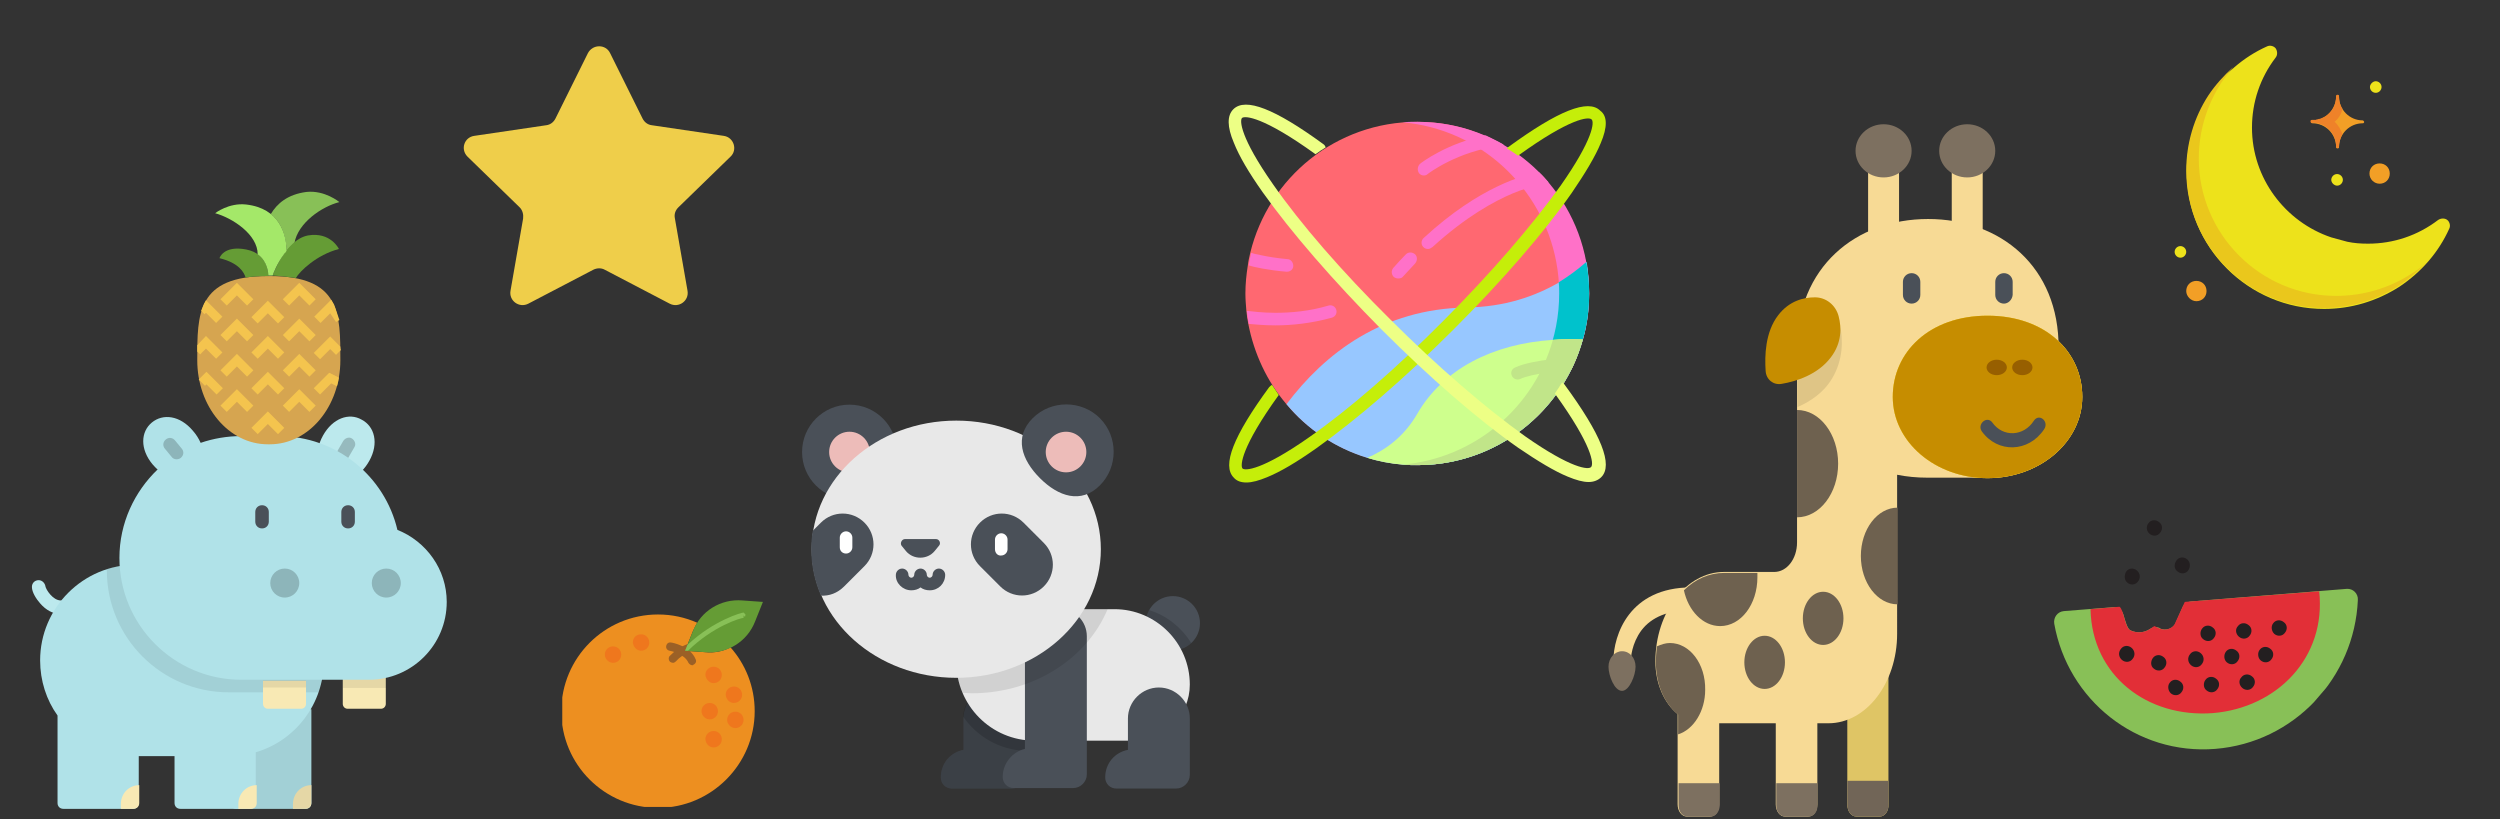 <?xml version="1.0" encoding="utf-8"?>
<!-- Generator: Adobe Illustrator 20.1.0, SVG Export Plug-In . SVG Version: 6.00 Build 0)  -->
<svg version="1.1" id="Layer_1" xmlns="http://www.w3.org/2000/svg" xmlns:xlink="http://www.w3.org/1999/xlink" x="0px" y="0px"
	 viewBox="0 0 517.1 169.4" style="enable-background:new 0 0 517.1 169.4;" xml:space="preserve">
<rect x="0" y="0" width="517.1" height="169.4" fill="#333333" stroke="none"/>
<style type="text/css">
	.st0{fill:#B0E2E8;}
	.st1{fill:#F8E9B4;}
	.st2{opacity:8.000000e-02;enable-background:new    ;}
	.st3{fill:#BCE9ED;}
	.st4{opacity:0.2;enable-background:new    ;}
	.st5{fill:#4A5058;}
	.st6{opacity:0.2;}
	.st7{opacity:0.15;enable-background:new    ;}
	.st8{fill:#E8E8E8;}
	.st9{opacity:0.1;enable-background:new    ;}
	.st10{fill:#EDBCB9;}
	.st11{fill:#FFFFFF;}
	.st12{fill:#F7DA95;}
	.st13{fill:#7D7060;}
	.st14{fill:#F7DA70;}
	.st15{fill:#6E614F;}
	.st16{fill:#C68D00;}
	.st17{fill:#F7D140;}
	.st18{fill:#975F00;}
	.st19{clip-path:url(#SVGID_2_);}
	.st20{fill:#88C057;}
	.st21{fill:#E22F37;}
	.st22{fill:#231F20;}
	.st23{clip-path:url(#SVGID_4_);}
	.st24{fill:#D6A550;}
	.st25{fill:#659C35;}
	.st26{fill:#A4E869;}
	.st27{fill:#F4C44E;}
	.st28{clip-path:url(#SVGID_6_);}
	.st29{fill:#ED8F20;}
	.st30{fill:#EF771D;}
	.st31{fill:#9B6026;}
	.st32{clip-path:url(#SVGID_8_);}
	.st33{fill:#EFCE4A;}
	.st34{fill:#FF6871;}
	.st35{fill:#FF71C8;}
	.st36{fill:#97C7FF;}
	.st37{fill:#00C2CC;}
	.st38{fill:#CEFF8D;}
	.st39{fill:#C1E589;}
	.st40{fill:#C5EE09;}
	.st41{fill:#EDFF85;}
	.st42{clip-path:url(#SVGID_10_);}
	.st43{fill:#F29F26;}
	.st44{fill:#EF8229;}
	.st45{fill:#EDE21B;}
	.st46{fill:#EAC71C;}
</style>
<g>
	<path class="st0" d="M48.8,167.3h14.4c0.7,0,1.2-0.5,1.2-1.2v-19.4H47.5v19.4C47.5,166.7,48.1,167.3,48.8,167.3z"/>
	<path class="st1" d="M64.4,162.4L64.4,162.4v3.7c0,0.7-0.5,1.2-1.2,1.2h-2.6v-1C60.6,164.1,62.3,162.4,64.4,162.4z"/>
	<path class="st2" d="M48.7,167.3h14.4c0.7,0,1.2-0.5,1.2-1.2v-19.4H47.5v19.4C47.5,166.7,48,167.3,48.7,167.3z"/>
	<path class="st3" d="M12.5,127c-1.5,0-3-0.8-4.2-2.2c-0.8-0.9-1.7-2.3-1.7-3.4c0-0.8,0.6-1.4,1.4-1.4c0.7,0,1.3,0.6,1.4,1.3
		c0.1,0.6,1.5,2.9,3.2,2.9c0.8,0,1.4,0.6,1.4,1.4C13.8,126.4,13.2,127,12.5,127z"/>
	<path class="st0" d="M47.4,116.8H28.1c-10.9,0-19.8,8.9-19.8,19.8l0,0c0,4.2,1.3,8.2,3.6,11.4v18.1c0,0.7,0.5,1.2,1.2,1.2h14.4
		c0.7,0,1.2-0.5,1.2-1.2v-9.7h7.4v9.7c0,0.7,0.5,1.2,1.2,1.2h14.4c0.7,0,1.2-0.5,1.2-1.2v-10.5c8.2-2.4,14.1-10,14.1-19l0,0
		C67.2,125.6,58.4,116.8,47.4,116.8z"/>
	<path class="st2" d="M47.4,116.8H28.1c-2.1,0-4.1,0.3-6,0.9c0,0.1,0,0.2,0,0.3l0,0c0,13.9,11.3,25.2,25.2,25.2h18.7
		c0.8-2.1,1.1-4.3,1.1-6.7l0,0C67.2,125.6,58.4,116.8,47.4,116.8z"/>
	<g>
		<path class="st1" d="M28.8,162.4L28.8,162.4v3.7c0,0.7-0.5,1.2-1.2,1.2H25v-1C25,164.1,26.7,162.4,28.8,162.4z"/>
		<path class="st1" d="M53.1,162.4L53.1,162.4v3.7c0,0.7-0.5,1.2-1.2,1.2h-2.6v-1C49.3,164.1,51,162.4,53.1,162.4z"/>
	</g>
	<path class="st3" d="M76.4,95.3c-2,3.6-5.7,5.4-8.4,4c-2.6-1.4-3.2-5.6-1.2-9.2c2-3.6,5.4-4.8,8-3.3C77.5,88.2,78.4,91.7,76.4,95.3
		z"/>
	<path class="st4" d="M71,95.1c-0.2,0-0.4,0-0.6-0.2c-0.6-0.4-0.9-1.2-0.5-1.8l1.1-1.9c0.4-0.6,1.2-0.9,1.8-0.5
		c0.6,0.4,0.9,1.2,0.5,1.8l-1.1,1.9C72,94.9,71.5,95.1,71,95.1z"/>
	<path class="st1" d="M62.3,146.6h-6.9c-0.6,0-1-0.5-1-1v-4.8h8.9v4.8C63.3,146.1,62.9,146.6,62.3,146.6z"/>
	<rect x="54.4" y="140.7" class="st2" width="8.9" height="1.5"/>
	<path class="st1" d="M78.8,146.6h-6.9c-0.6,0-1-0.5-1-1v-6.9h8.9v6.9C79.8,146.1,79.4,146.6,78.8,146.6z"/>
	<rect x="70.9" y="138.6" class="st2" width="9" height="3.7"/>
	<path class="st0" d="M82.2,109.6c-2.6-11.1-12.6-19.4-24.6-19.4h-7.7c-2.9,0-5.8,0.5-8.4,1.4c-0.4-0.9-0.9-1.7-1.6-2.5
		c-2.7-3.2-6.2-3.6-8.5-1.7c-2.3,1.9-2.5,5.5,0.2,8.7c0.3,0.3,0.6,0.7,1,1c-4.8,4.6-7.9,11.1-7.9,18.3l0,0
		c0,13.9,11.3,25.2,25.2,25.2h26.4c8.9,0,16.1-7.2,16.1-16.1l0,0C92.4,117.8,88.2,112,82.2,109.6z"/>
	<g>
		<path class="st5" d="M54.2,109.3c-0.8,0-1.4-0.6-1.4-1.4v-2c0-0.8,0.6-1.4,1.4-1.4s1.4,0.6,1.4,1.4v2
			C55.6,108.7,55,109.3,54.2,109.3z"/>
		<path class="st5" d="M72,109.3c-0.8,0-1.4-0.6-1.4-1.4v-2c0-0.8,0.6-1.4,1.4-1.4c0.8,0,1.4,0.6,1.4,1.4v2
			C73.4,108.7,72.8,109.3,72,109.3z"/>
	</g>
	<g class="st6">
		<circle cx="58.9" cy="120.6" r="3"/>
		<circle cx="79.9" cy="120.6" r="3"/>
	</g>
	<path class="st4" d="M36.5,95c-0.4,0-0.8-0.2-1-0.5l-1.4-1.7c-0.5-0.6-0.4-1.4,0.2-1.9c0.6-0.5,1.4-0.4,1.9,0.2l1.4,1.7
		c0.5,0.6,0.4,1.4-0.2,1.9C37.2,94.9,36.8,95,36.5,95z"/>
</g>
<g>
	<circle class="st5" cx="242.6" cy="128.9" r="5.6"/>
	<path class="st7" d="M237,128.9c0,3.1,2.5,5.6,5.6,5.6c1.5,0,2.8-0.6,3.8-1.5c-2-3.2-5.1-5.7-8.7-6.8
		C237.3,126.9,237,127.9,237,128.9z"/>
	<path class="st5" d="M194.6,160.8c0,1.3,1,2.3,2.3,2.3h12.4c1.5,0,2.8-1.3,2.8-2.8v-11.7c0-3.5-2.9-6.4-6.4-6.4l0,0
		c-3.5,0-6.4,2.9-6.4,6.4v6.5C196.6,155.6,194.6,157.9,194.6,160.8z"/>
	<path class="st4" d="M194.6,160.8c0,1.3,1,2.3,2.3,2.3h12.4c1.5,0,2.8-1.3,2.8-2.8v-11.7c0-3.5-2.9-6.4-6.4-6.4l0,0
		c-3.5,0-6.4,2.9-6.4,6.4v6.5C196.6,155.6,194.6,157.9,194.6,160.8z"/>
	<path class="st7" d="M199.2,148.2c2.8,4.1,7.5,6.9,12.8,7.1v-6.8c0-3.5-2.9-6.4-6.4-6.4l0,0C202.2,142.1,199.4,144.8,199.2,148.2z"
		/>
	<path class="st8" d="M197.8,136.9v-1.1c0-5.4,4.4-9.8,9.8-9.8h22.9c8.6,0,15.6,7,15.6,15.6l0,0c0,6.4-5.2,11.6-11.6,11.6H214
		C205,153.2,197.8,145.9,197.8,136.9z"/>
	<path class="st5" d="M207.4,160.7c0,1.3,1,2.3,2.3,2.3H222c1.5,0,2.8-1.3,2.8-2.8v-28.6c0-3.1-2.5-5.7-5.7-5.7H212v29
		C209.4,155.5,207.4,157.9,207.4,160.7z"/>
	<path class="st9" d="M197.8,135.8v1.1c0,2.3,0.5,4.4,1.3,6.4c0.6,0,1.2,0.1,1.9,0.1c12.9,0,23.9-7.3,28.1-17.4h-21.4
		C202.2,126,197.8,130.4,197.8,135.8z"/>
	<circle class="st5" cx="175.7" cy="93.5" r="9.8"/>
	<circle class="st10" cx="175.7" cy="93.5" r="4.2"/>
	<ellipse class="st8" cx="197.8" cy="113.6" rx="29.9" ry="26.6"/>
	<g>
		<path class="st5" d="M185.3,118.9c0-0.7,0.6-1.3,1.3-1.3c0.7,0,1.3,0.6,1.3,1.3c0,0.3,0.3,0.6,0.6,0.6c0.3,0,0.6-0.3,0.6-0.6
			c0-0.7,0.6-1.3,1.3-1.3c0.7,0,1.3,0.6,1.3,1.3c0,0.3,0.3,0.6,0.6,0.6c0.3,0,0.6-0.3,0.6-0.6c0-0.7,0.6-1.3,1.3-1.3
			c0.7,0,1.3,0.6,1.3,1.3c0,1.8-1.4,3.2-3.2,3.2c-0.7,0-1.4-0.2-1.9-0.6c-0.5,0.4-1.2,0.6-1.9,0.6
			C186.7,122.1,185.2,120.6,185.3,118.9z"/>
		<path class="st5" d="M187.2,111.5h6.4c0.7,0,1.1,0.9,0.6,1.4l-0.9,1.1c-1.5,1.8-4.4,1.8-5.9,0l-0.9-1.1
			C186.1,112.4,186.5,111.5,187.2,111.5z"/>
		<path class="st5" d="M215.1,98.9c3.8,3.8,8.5,5.4,12.4,1.5c3.8-3.8,3.8-10.1,0-13.9c-3.8-3.8-10.1-3.8-13.9,0
			C209.7,90.4,211.3,95.1,215.1,98.9z"/>
	</g>
	<circle class="st10" cx="220.5" cy="93.5" r="4.2"/>
	<g>
		<path class="st5" d="M211.7,108.1c-2.5-2.5-6.5-2.5-9,0s-2.5,6.5,0,9l4.2,4.2c2.5,2.5,6.5,2.5,9,0s2.5-6.5,0-9L211.7,108.1z"/>
		<path class="st5" d="M167.8,113.6c0,3.4,0.7,6.6,2,9.6c1.7,0.1,3.4-0.5,4.8-1.9l4.2-4.2c2.5-2.5,2.5-6.5,0-9c-2.5-2.5-6.5-2.5-9,0
			l-1.7,1.7C167.9,111.1,167.8,112.3,167.8,113.6z"/>
	</g>
	<g>
		<path class="st11" d="M205.8,113.6v-2c0-0.7,0.6-1.3,1.3-1.3c0.7,0,1.3,0.6,1.3,1.3v2c0,0.7-0.6,1.3-1.3,1.3
			C206.4,115,205.8,114.4,205.8,113.6z"/>
	</g>
	<g>
		<path class="st11" d="M173.7,113.2v-2c0-0.7,0.6-1.3,1.3-1.3c0.7,0,1.3,0.6,1.3,1.3v2c0,0.7-0.6,1.3-1.3,1.3
			C174.3,114.5,173.7,114,173.7,113.2z"/>
	</g>
	<path class="st5" d="M228.6,160.8c0,1.3,1,2.3,2.3,2.3h12.4c1.5,0,2.8-1.3,2.8-2.8v-11.7c0-3.5-2.9-6.4-6.4-6.4
		c-3.5,0-6.4,2.9-6.4,6.4v6.5C230.6,155.6,228.6,157.9,228.6,160.8z"/>
</g>
<g>
	<rect x="386.4" y="32.8" class="st12" width="6.4" height="18"/>
	<ellipse class="st13" cx="389.6" cy="31.2" rx="5.8" ry="5.5"/>
	<rect x="403.7" y="32.8" class="st12" width="6.4" height="18"/>
	<ellipse class="st13" cx="406.9" cy="31.2" rx="5.8" ry="5.5"/>
	<path class="st14" d="M388.8,168.9H384c-1.1,0-1.9-1.1-1.9-2.5v-28.8h8.5v28.8C390.7,167.8,389.8,168.9,388.8,168.9z"/>
	<path class="st13" d="M388.8,168.9H384c-1.1,0-1.9-1.1-1.9-2.5v-4.9h8.5v4.9C390.7,167.8,389.8,168.9,388.8,168.9z"/>
	<path class="st9" d="M388.8,168.9H384c-1.1,0-1.9-1.1-1.9-2.5v-28.8h8.5v28.8C390.7,167.8,389.8,168.9,388.8,168.9z"/>
	<path class="st12" d="M337.3,136.9h-3.6c0-5.7,3.4-15.4,16.1-15.4v4.7c-4.6,0-8.2,1.4-10.3,4.2
		C337.5,133.1,337.3,136.1,337.3,136.9z"/>
	<path class="st13" d="M338.3,137.9c0-1.8-1.2-3.2-2.8-3.2c-1.5,0-2.8,1.4-2.8,3.2c0,1.8,1.2,5,2.8,5
		C337,142.9,338.3,139.7,338.3,137.9z"/>
	<path class="st12" d="M398.8,45.3c-15,0-27.1,10-27.1,26.8v40.1c0,3.4-2.1,6.1-4.7,6.1h-10.4c-7.8,0-14.2,8.3-14.2,18.5l0,0
		c0,4.6,1.8,8.6,4.6,10.9v18.7c0,1.3,0.8,2.5,1.9,2.5h4.8c1.1,0,1.9-1.1,1.9-2.5v-16.8h11.7v16.8c0,1.3,0.8,2.5,1.9,2.5h4.8
		c1.1,0,1.9-1.1,1.9-2.5v-16.8h2.3c7.8,0,14.2-8.3,14.2-18.5V98.2c2,0.4,4.1,0.6,6.2,0.6l0,0h12.4c0,0,14.8-14.9,14.8-26.8
		C425.9,55.2,413.8,45.3,398.8,45.3z"/>
	<g>
		<path class="st5" d="M395.4,62.8c-1,0-1.8-0.8-1.8-1.8v-2.7c0-1,0.8-1.8,1.8-1.8s1.8,0.8,1.8,1.8V61
			C397.2,62,396.4,62.8,395.4,62.8z"/>
		<path class="st5" d="M414.5,62.8c-1,0-1.8-0.8-1.8-1.8v-2.7c0-1,0.8-1.8,1.8-1.8s1.8,0.8,1.8,1.8V61
			C416.2,62,415.4,62.8,414.5,62.8z"/>
	</g>
	<g>
		<path class="st13" d="M353.9,168.9h-4.8c-1.1,0-1.9-1-1.9-2.3V162h8.5v4.6C355.7,167.8,354.9,168.9,353.9,168.9z"/>
		<path class="st13" d="M374.1,168.9h-4.8c-1.1,0-1.9-1-1.9-2.3V162h8.5v4.6C376,167.8,375.2,168.9,374.1,168.9z"/>
	</g>
	<g>
		<path class="st15" d="M371.7,107c4.7,0,8.5-5,8.5-11.1c0-6.1-3.8-11.1-8.5-11.1V107z"/>
		<path class="st15" d="M392.5,105c-4.2,0-7.6,4.5-7.6,10s3.4,10,7.6,10V105z"/>
		<ellipse class="st15" cx="377.1" cy="127.9" rx="4.2" ry="5.5"/>
		<ellipse class="st15" cx="365" cy="137" rx="4.2" ry="5.5"/>
		<path class="st15" d="M345.4,133c-0.9,0-1.8,0.3-2.7,0.7c-0.1,1.1-0.2,2.1-0.2,3.3l0,0c0,4.6,1.8,8.6,4.6,10.8v4.1
			c3.2-1,5.6-4.8,5.6-9.2C352.8,137.3,349.5,133,345.4,133z"/>
		<path class="st15" d="M363.5,118.5h-6.8c-3.2,0-6.1,1.3-8.4,3.6c0.9,4.2,3.9,7.4,7.5,7.4c4.3,0,7.7-4.5,7.7-10.1
			C363.5,119,363.5,118.7,363.5,118.5z"/>
	</g>
	<path class="st9" d="M380.6,67.3c-0.6-2.9-2.6-5-4.9-5c-0.8,0-1.6,0.1-2.5,0.4c-0.9,2.8-1.4,6-1.4,9.4v12.1c2.5-1.1,5.4-2.9,7.2-6
		C381.3,74.3,381.2,70.2,380.6,67.3z"/>
	<path class="st16" d="M367.8,65.2c2.3-3,5.3-3.7,7.6-3.7c2.3,0,4.3,1.6,4.9,3.9c0.6,2.3,0.7,5.5-1.6,8.5c-2.7,3.6-7.2,5-10.2,5.5
		c-1.7,0.3-3.2-0.9-3.3-2.7C365,73.6,365.1,68.7,367.8,65.2z"/>
	<g>
		<g>
			<path id="SVGCleanerId_0" class="st17" d="M430.7,82.1c0,9.3-8.8,16.8-19.6,16.8c-10.8,0-19.6-7.5-19.6-16.8s7.6-16.8,19.6-16.8
				C423.1,65.3,430.7,72.8,430.7,82.1z"/>
		</g>
		<g>
			<path id="SVGCleanerId_0_1_" class="st17" d="M430.7,82.1c0,9.3-8.8,16.8-19.6,16.8c-10.8,0-19.6-7.5-19.6-16.8
				s7.6-16.8,19.6-16.8C423.1,65.3,430.7,72.8,430.7,82.1z"/>
		</g>
	</g>
	<g>
		<path id="SVGCleanerId_0_2_" class="st16" d="M430.7,82.1c0,9.3-8.8,16.8-19.6,16.8c-10.8,0-19.6-7.5-19.6-16.8
			s7.6-16.8,19.6-16.8C423.1,65.3,430.7,72.8,430.7,82.1z"/>
	</g>
	<path class="st5" d="M420.7,87c-2.1,3.3-6.4,3.5-8.6,0.4c-1.1-1.5-3.2,0.3-2.2,1.8c3.3,4.6,9.7,4.4,12.9-0.4
		C423.9,87.2,421.8,85.4,420.7,87z"/>
	<ellipse class="st18" cx="413" cy="76" rx="2.1" ry="1.6"/>
	<ellipse class="st18" cx="418.3" cy="76" rx="2.1" ry="1.6"/>
</g>
<g>
	<defs>
		<polygon id="SVGID_1_" points="453.8,92.4 494,127.3 459,168.1 418.8,133.1 		"/>
	</defs>
	<clipPath id="SVGID_2_">
		<use xlink:href="#SVGID_1_"  style="overflow:visible;"/>
	</clipPath>
	<g class="st19">
		<path class="st20" d="M453.2,124.4c-0.8,0.1-1.5,0.5-1.8,1.3l-1.5,3.4c-0.6,1-2,1.4-3.1,0.9l-0.1-0.1c-0.6-0.3-1.4-0.2-2,0.2l0,0
			c-1.2,0.8-2.7,0.9-4,0.3c-0.7-0.3-1.1-2-1.5-3.3c-0.3-1-1.2-1.6-2.2-1.5l-10.1,0.8c-1.3,0.1-2.2,1.3-2,2.6
			c2.8,15.8,17,27.2,33.3,25.9c16.3-1.3,28.8-14.7,29.5-30.8c0.1-1.3-1-2.4-2.3-2.3L453.2,124.4z"/>
		<path class="st21" d="M479.7,122.3l-27.8,2.2l-2.1,4.6c-0.6,1-2,1.4-3.1,0.9l-1.1-0.5l-0.9,0.6c-1.2,0.8-2.7,0.9-4,0.3
			c-1.2-0.5-1.4-4.3-2.3-4.9l-6,0.5c0,0,0,0,0,0c0.3,13.8,11.8,22.5,25.3,21.5C471,146.4,481.2,136,479.7,122.3
			C479.7,122.3,479.7,122.3,479.7,122.3z"/>
		<path class="st22" d="M444.6,110.4c0.7,0.6,1.7,0.5,2.2-0.2c0.6-0.7,0.5-1.7-0.2-2.2c-0.7-0.6-1.7-0.5-2.2,0.2
			C443.9,108.8,443.9,109.8,444.6,110.4z"/>
		<path class="st22" d="M438.9,136.5c0.7,0.6,1.7,0.5,2.2-0.2c0.6-0.7,0.5-1.7-0.2-2.3c-0.7-0.6-1.7-0.5-2.2,0.2
			C438.1,134.9,438.2,135.9,438.9,136.5z"/>
		<path class="st22" d="M455.7,132.2c0.7,0.6,1.7,0.5,2.2-0.2c0.6-0.7,0.5-1.7-0.2-2.2c-0.7-0.6-1.7-0.5-2.2,0.2
			C455,130.6,455,131.7,455.7,132.2z"/>
		<path class="st22" d="M463.1,131.7c0.7,0.6,1.7,0.5,2.2-0.2c0.6-0.7,0.5-1.7-0.2-2.2c-0.7-0.6-1.7-0.5-2.2,0.2
			C462.3,130.1,462.4,131.1,463.1,131.7z"/>
		<path class="st22" d="M449,143.4c0.7,0.6,1.7,0.5,2.2-0.2c0.6-0.7,0.5-1.7-0.2-2.2c-0.7-0.6-1.7-0.5-2.2,0.2
			C448.3,141.8,448.4,142.8,449,143.4z"/>
		<path class="st22" d="M456.4,142.8c0.7,0.6,1.7,0.5,2.2-0.2c0.6-0.7,0.5-1.7-0.2-2.2c-0.7-0.6-1.7-0.5-2.2,0.2
			C455.7,141.2,455.7,142.3,456.4,142.8z"/>
		<path class="st22" d="M463.8,142.3c0.7,0.6,1.7,0.5,2.2-0.2c0.6-0.7,0.5-1.7-0.2-2.2c-0.7-0.6-1.7-0.5-2.2,0.2
			C463,140.7,463.1,141.7,463.8,142.3z"/>
		<path class="st22" d="M470.4,131.1c0.7,0.6,1.7,0.5,2.2-0.2c0.6-0.7,0.5-1.7-0.2-2.2c-0.7-0.6-1.7-0.5-2.2,0.2
			C469.7,129.5,469.8,130.5,470.4,131.1z"/>
		<path class="st22" d="M445.5,138.3c0.7,0.6,1.7,0.5,2.2-0.2c0.6-0.7,0.5-1.7-0.2-2.2c-0.7-0.6-1.7-0.5-2.2,0.2
			S444.8,137.8,445.5,138.3z"/>
		<path class="st22" d="M453.2,137.6c0.7,0.6,1.7,0.5,2.2-0.2c0.6-0.7,0.5-1.7-0.2-2.3c-0.7-0.6-1.7-0.5-2.2,0.2
			C452.4,136,452.5,137,453.2,137.6z"/>
		<path class="st22" d="M460.6,137c0.7,0.6,1.7,0.5,2.2-0.2c0.6-0.7,0.5-1.7-0.2-2.2c-0.7-0.6-1.7-0.5-2.2,0.2
			C459.9,135.5,460,136.5,460.6,137z"/>
		<path class="st22" d="M440,120.5c0.7,0.6,1.7,0.5,2.2-0.2c0.6-0.7,0.5-1.7-0.2-2.3c-0.7-0.6-1.7-0.5-2.2,0.2
			C439.3,119,439.4,120,440,120.5z"/>
		<path class="st22" d="M450.4,118.2c0.7,0.6,1.7,0.5,2.2-0.2s0.5-1.7-0.2-2.3c-0.7-0.6-1.7-0.5-2.2,0.2
			C449.6,116.7,449.7,117.7,450.4,118.2z"/>
		<path class="st22" d="M467.6,136.6c0.7,0.6,1.7,0.5,2.2-0.2c0.6-0.7,0.5-1.7-0.2-2.2c-0.7-0.6-1.7-0.5-2.2,0.2
			C466.9,135,467,136.1,467.6,136.6z"/>
	</g>
</g>
<g>
	<defs>
		<rect id="SVGID_3_" x="29.4" y="39.6" width="52.3" height="52.3"/>
	</defs>
	<clipPath id="SVGID_4_">
		<use xlink:href="#SVGID_3_"  style="overflow:visible;"/>
	</clipPath>
	<g class="st23">
		<path class="st24" d="M55.8,57.1c14.7,0,14.6,7.8,14.6,17.4s-6.5,17.4-14.6,17.4h-0.4c-8.1,0-14.6-7.8-14.6-17.4
			s-0.1-17.4,14.6-17.4"/>
		<path class="st20" d="M59.3,51.9c0.5-0.6,1-1.1,1.6-1.6c0.7-4.2,5.7-7.6,9.3-8.5c0,0-3-2.5-6.8-2.1c-3.9,0.5-6.1,2.4-7.4,4.6
			C58.6,46.3,59.2,49.6,59.3,51.9z"/>
		<path class="st25" d="M50.8,57.4c1.4-0.2,2.9-0.3,4.6-0.3h0.1c0,0,0.2-4.6-4.6-5.5c-4.7-0.9-5.5,1.8-5.5,1.8
			C49.5,54.4,50.5,56.4,50.8,57.4z"/>
		<path class="st25" d="M61.2,57.5c0.8-1.4,4.3-4.8,8.9-6c0,0-1.7-3.6-6.4-2.8c-4.7,0.9-7.3,8.3-7.3,8.3s0,0,0.1,0
			C58.2,57.1,59.8,57.3,61.2,57.5z"/>
		<path class="st26" d="M53.3,52.6c2.1,1.5,2.2,4,2.2,4.4c0.3,0,0.6,0,0.9,0c0.1-0.4,0.9-2.5,2.4-4.5c0.1-0.1,0.1-0.2,0.2-0.2
			c0.1-0.1,0.1-0.2,0.2-0.3c0-0.1,0.1-0.1,0.1-0.2c-0.1-3.3-1.4-8.7-8.4-9.5c-3.6-0.4-6.4,1.8-6.4,1.8
			C48.1,45.1,53.3,48.5,53.3,52.6z"/>
		<path class="st27" d="M49,80.5l-3.4,3.4l1.3,1.3l2.1-2.1l2.1,2.1l1.3-1.3L49,80.5z"/>
		<path class="st27" d="M52,88.5l1.3,1.3l2.1-2.1l2.1,2.1l1.3-1.3l-3.4-3.4L52,88.5z"/>
		<path class="st27" d="M58.5,83.9l1.3,1.3l2.1-2.1l2.1,2.1l1.3-1.3l-3.4-3.4L58.5,83.9z"/>
		<path class="st27" d="M46.9,77.9l2.1-2.1l2.1,2.1l1.3-1.3L49,73.2l-3.4,3.4L46.9,77.9z"/>
		<path class="st27" d="M55.4,79.5l2.1,2.1l1.3-1.3l-3.4-3.4L52,80.3l1.3,1.3L55.4,79.5z"/>
		<path class="st27" d="M42.7,76.9l-1.6,1.6l1.3,1.3l0.3-0.3l2.1,2.1l1.3-1.3L42.7,76.9z"/>
		<path class="st27" d="M61.9,75.8l2.1,2.1l1.3-1.3l-3.4-3.4l-3.4,3.4l1.3,1.3L61.9,75.8z"/>
		<path class="st27" d="M45.6,69.3l1.3,1.3l2.1-2.1l2.1,2.1l1.3-1.3L49,65.9L45.6,69.3z"/>
		<path class="st27" d="M55.4,72.1l2.1,2.1l1.3-1.3l-3.4-3.4L52,72.9l1.3,1.3L55.4,72.1z"/>
		<path class="st27" d="M61.9,65.9l-3.4,3.4l1.3,1.3l2.1-2.1l2.1,2.1l1.3-1.3L61.9,65.9z"/>
		<path class="st27" d="M49,61.1l2.1,2.1l1.3-1.3L49,58.5l-3.4,3.4l1.3,1.3L49,61.1z"/>
		<path class="st27" d="M53.3,66.9l2.1-2.1l2.1,2.1l1.3-1.3l-3.4-3.4L52,65.6L53.3,66.9z"/>
		<path class="st27" d="M61.9,61.1l2.1,2.1l1.3-1.3l-3.4-3.4l-3.4,3.4l1.3,1.3L61.9,61.1z"/>
		<path class="st27" d="M69.1,63l-0.6-1l-3.5,3.5l1.3,1.3l2-2l1.2,1.8l0.7-0.4C69.8,65.1,69.5,64,69.1,63z"/>
		<path class="st27" d="M68.1,77.1l-3.2,3.2l1.3,1.3l2.3-2.3l1.2,0.6c0.2-0.6,0.3-1.2,0.4-1.8L68.1,77.1z"/>
		<path class="st27" d="M42.5,62.3c-0.4,0.6-0.6,1.3-0.9,2l0.7,0.7l0.3-0.3l2.1,2.1l1.3-1.3l-3.4-3.4L42.5,62.3z"/>
		<path class="st27" d="M70.4,71.7l-2.1-2.1l-3.4,3.4l1.3,1.3l2.1-2.1l1.2,1.2l1-1C70.4,72.1,70.4,71.9,70.4,71.7z"/>
		<path class="st27" d="M40.8,71.4c0,0.4,0,0.9,0,1.3l0.6,0.6l1.2-1.2l2.1,2.1l1.3-1.3l-3.4-3.4L40.8,71.4z"/>
	</g>
</g>
<g>
	<defs>
		<rect id="SVGID_5_" x="116.3" y="123.9" width="43" height="43"/>
	</defs>
	<clipPath id="SVGID_6_">
		<use xlink:href="#SVGID_5_"  style="overflow:visible;"/>
	</clipPath>
	<g class="st28">
		<path class="st29" d="M145.9,134.9l-4.2-0.3l1.6-4c0.3-0.6,0.6-1.3,0.9-1.8c-2.5-1.1-5.2-1.7-8.1-1.7c-11.1,0-20,9-20,20
			c0,11.1,9,20,20,20s20-9,20-20c0-5.1-1.9-9.7-5-13.2C149.6,134.7,147.8,135.1,145.9,134.9z"/>
		<path class="st30" d="M147.6,141.3c0.9,0,1.7-0.7,1.7-1.7c0-0.9-0.7-1.7-1.7-1.7c-0.9,0-1.7,0.7-1.7,1.7
			C146,140.5,146.7,141.3,147.6,141.3z"/>
		<path class="st30" d="M152.1,150.6c0.9,0,1.7-0.7,1.7-1.7c0-0.9-0.7-1.7-1.7-1.7c-0.9,0-1.7,0.7-1.7,1.7
			C150.4,149.8,151.2,150.6,152.1,150.6z"/>
		<path class="st30" d="M151.8,145.4c0.9,0,1.7-0.7,1.7-1.7c0-0.9-0.7-1.7-1.7-1.7c-0.9,0-1.7,0.7-1.7,1.7
			C150.2,144.7,150.9,145.4,151.8,145.4z"/>
		<path class="st30" d="M146.8,148.8c0.9,0,1.7-0.7,1.7-1.7c0-0.9-0.7-1.7-1.7-1.7c-0.9,0-1.7,0.7-1.7,1.7
			C145.1,148,145.9,148.8,146.8,148.8z"/>
		<path class="st30" d="M147.6,154.6c0.9,0,1.7-0.7,1.7-1.7c0-0.9-0.7-1.7-1.7-1.7c-0.9,0-1.7,0.7-1.7,1.7
			C146,153.9,146.7,154.6,147.6,154.6z"/>
		<path class="st30" d="M132.6,134.6c0.9,0,1.7-0.7,1.7-1.7c0-0.9-0.7-1.7-1.7-1.7s-1.7,0.7-1.7,1.7
			C131,133.8,131.7,134.6,132.6,134.6z"/>
		<path class="st30" d="M126.8,137.1c0.9,0,1.7-0.7,1.7-1.7c0-0.9-0.7-1.7-1.7-1.7c-0.9,0-1.7,0.7-1.7,1.7
			C125.1,136.3,125.9,137.1,126.8,137.1z"/>
		<path class="st29" d="M138.7,133.8c0,0,3.5,0.6,4.5,3L138.7,133.8z"/>
		<path class="st31" d="M143.2,137.6c-0.3,0-0.6-0.2-0.8-0.5c-0.8-1.9-3.8-2.5-3.9-2.5c-0.5-0.1-0.8-0.5-0.7-1
			c0.1-0.5,0.5-0.8,1-0.7c0.2,0,4,0.7,5.1,3.5c0.2,0.4,0,0.9-0.5,1.1C143.4,137.6,143.3,137.6,143.2,137.6z"/>
		<path class="st29" d="M139.2,136.3c0.9-1,2-1.7,3.2-2.1L139.2,136.3z"/>
		<path class="st31" d="M139.2,137.1c-0.2,0-0.4-0.1-0.6-0.2c-0.3-0.3-0.4-0.8-0.1-1.2c1-1,2.2-1.9,3.5-2.4c0.4-0.2,0.9,0.1,1.1,0.5
			c0.2,0.4-0.1,0.9-0.5,1.1c-1.1,0.4-2.1,1.1-2.8,1.9C139.6,137,139.4,137.1,139.2,137.1z"/>
		<path class="st25" d="M157.8,124.5l-4.2-0.3c-4.5-0.4-8.7,2.2-10.3,6.4l-1.6,4l4.2,0.3c4.5,0.4,8.7-2.2,10.3-6.4L157.8,124.5z"/>
		<path class="st20" d="M142.2,133.4l-0.5,1.2l0.6,0c5.2-5.1,10.9-6.8,11.5-6.8l0-0.5l0.3,0.3l0.1-0.5l-0.4-0.4
			C153.4,126.7,147.6,128.3,142.2,133.4z"/>
	</g>
</g>
<g>
	<defs>
		<rect id="SVGID_7_" x="93" y="4.8" width="61.8" height="61.8"/>
	</defs>
	<clipPath id="SVGID_8_">
		<use xlink:href="#SVGID_7_"  style="overflow:visible;"/>
	</clipPath>
	<g class="st32">
		<path class="st33" d="M126.2,11l6.7,13.5c0.4,0.8,1.1,1.3,1.9,1.4l14.9,2.2c2.1,0.3,2.9,2.9,1.4,4.3l-10.8,10.5
			c-0.6,0.6-0.9,1.4-0.7,2.3l2.6,14.9c0.4,2.1-1.8,3.7-3.7,2.7l-13.4-7c-0.7-0.4-1.6-0.4-2.4,0l-13.4,7c-1.9,1-4.1-0.6-3.7-2.7
			l2.6-14.9c0.1-0.8-0.1-1.7-0.7-2.3L96.7,32.4c-1.5-1.5-0.7-4,1.4-4.3l14.9-2.2c0.8-0.1,1.5-0.6,1.9-1.4l6.7-13.5
			C122.6,9.1,125.3,9.1,126.2,11z"/>
	</g>
</g>
<g>
	<g>
		<path class="st34" d="M328.7,60.7c0,19.6-15.9,35.5-35.5,35.5c-10.9,0-20.7-4.9-27.2-12.7c-3.9-4.6-6.6-10.3-7.8-16.5
			c-0.2-0.9-0.3-1.8-0.4-2.7c-0.1-1.2-0.2-2.4-0.2-3.6c0-2,0.2-3.9,0.5-5.8c0.1-0.9,0.3-1.7,0.5-2.6c3.8-15.6,17.8-27.1,34.5-27.1
			c5,0,9.7,1,14,2.9c1.3,0.6,2.5,1.2,3.7,1.9c2.7,1.5,5.1,3.4,7.3,5.6c0.7,0.7,1.4,1.4,2,2.2c3.9,4.6,6.7,10.3,7.9,16.5
			C328.5,56.3,328.7,58.5,328.7,60.7z"/>
		<path class="st35" d="M320.3,37.7c-0.2,0.2-0.5,0.3-0.8,0.4c0,0-2.5,0.2-6.6,1.9c-3.8,1.6-9.7,4.8-16.6,11.1
			c-0.3,0.2-0.6,0.4-0.9,0.4c-0.4,0-0.7-0.1-1-0.4c-0.5-0.5-0.5-1.4,0.1-1.9c11.6-10.7,20.8-13,23.8-13.6
			C319,36.2,319.6,36.9,320.3,37.7L320.3,37.7z"/>
		<path class="st35" d="M289.2,57.6c-0.3,0-0.6-0.1-0.9-0.3c-0.5-0.5-0.6-1.3-0.1-1.9c0.9-1,1.7-1.9,2.6-2.8c0.5-0.5,1.3-0.5,1.9,0
			c0.5,0.5,0.5,1.3,0,1.9c-0.8,0.9-1.7,1.8-2.5,2.7C290,57.5,289.6,57.6,289.2,57.6z"/>
		<path class="st35" d="M328.7,60.7c0,19.6-15.9,35.5-35.5,35.5c-1,0-2.1,0-3.1-0.1c18.1-1.6,32.4-16.8,32.4-35.4
			c0-2.2-0.2-4.4-0.6-6.5c-2.9-15.5-15.8-27.5-31.8-28.9c1-0.1,2.1-0.1,3.1-0.1c17.4,0,31.9,12.5,34.9,29
			C328.5,56.3,328.7,58.5,328.7,60.7L328.7,60.7z"/>
		<path class="st35" d="M275.5,65.7c-4.3,1.2-8.4,1.6-11.7,1.6c-2.3,0-4.3-0.2-5.5-0.3c-0.2-0.9-0.3-1.8-0.4-2.7
			c1,0.1,3.2,0.4,5.9,0.4c3.1,0,7-0.3,11-1.5c0.7-0.2,1.4,0.2,1.6,0.9C276.6,64.8,276.2,65.5,275.5,65.7L275.5,65.7z"/>
		<path class="st36" d="M328.7,60.7c0,3.3-0.4,6.5-1.3,9.5c-4.2,15-17.9,26-34.2,26c-1,0-2.1,0-3.1-0.1c-2.5-0.2-5-0.7-7.3-1.4
			c-6.6-2-12.4-5.9-16.7-11.1c8-10.6,19.9-19.7,37.2-20c7.9-0.1,14.2-2.3,19.2-5.2c2.1-1.3,4-2.7,5.7-4.2
			C328.5,56.3,328.7,58.5,328.7,60.7z"/>
		<path class="st37" d="M328.7,60.7c0,3.3-0.4,6.5-1.3,9.5c-4.2,15-17.9,26-34.2,26c-1,0-2.1,0-3.1-0.1
			c18.1-1.6,32.4-16.8,32.4-35.4c0-0.8,0-1.6-0.1-2.3c2.1-1.3,4-2.7,5.7-4.2C328.5,56.3,328.7,58.5,328.7,60.7z"/>
		<path class="st38" d="M327.4,70.2c-0.4,1.3-0.8,2.6-1.3,3.8c-0.4,0.9-0.7,1.7-1.2,2.6c-5.8,11.6-17.9,19.6-31.7,19.6
			c-1,0-2.1,0-3.1-0.1c-2.5-0.2-5-0.7-7.3-1.4c3.7-1.6,7.6-4.3,10.4-9.2c5.3-9.1,15.5-14.4,28-15.2
			C323.2,70.1,325.3,70.1,327.4,70.2L327.4,70.2z"/>
		<path class="st39" d="M327.4,70.2c-4.2,15-17.9,26-34.2,26c-1,0-2.1,0-3.1-0.1c14.9-1.3,27.2-11.8,31.1-25.8
			C323.2,70.1,325.3,70.1,327.4,70.2z"/>
		<path class="st40" d="M331.1,29.6c-1.1,2.7-3.2,6.2-6,10.3c-5.8,8.3-14.5,18.3-24.5,28.3c-10,10-20,18.6-28.3,24.5
			c-4.1,2.9-7.5,4.9-10.2,6c-1.7,0.7-3.1,1.1-4.3,1.1c-1.1,0-2-0.3-2.6-1c-2.5-2.5-0.1-8.6,7.3-18.7c0.2-0.2,0.4-0.4,0.6-0.5
			c0.5,0.7,0.9,1.4,1.4,2.1c-7.8,10.8-8,14.6-7.5,15.2c0.5,0.5,4,0.4,13.7-6.4c8.2-5.7,18.1-14.3,27.9-24.2
			c9.8-9.8,18.4-19.8,24.2-27.9c6.8-9.7,7-13.2,6.4-13.7c-0.6-0.6-4.4-0.3-15.2,7.5c-0.7-0.5-1.5-1-2.3-1.5c0.1-0.1,0.2-0.3,0.3-0.3
			c10.3-7.5,16.5-10,19-7.5C332.5,24,332.5,26.3,331.1,29.6L331.1,29.6z"/>
		<path class="st41" d="M331.2,98.7c-0.6,0.6-1.5,1-2.6,1c-1.2,0-2.6-0.4-4.3-1.1c-2.7-1.1-6.2-3.2-10.3-6
			c-8.3-5.8-18.3-14.5-28.3-24.5c-9.9-10-18.6-20-24.5-28.3c-2.9-4.1-4.9-7.5-6-10.3c-1.4-3.3-1.4-5.6-0.1-6.9
			c2.5-2.5,8.6-0.1,18.6,7.2c0.3,0.2,0.4,0.4,0.5,0.7c-0.7,0.4-1.4,0.9-2.1,1.4c-10.8-7.8-14.6-8-15.2-7.5c-0.5,0.5-0.4,4,6.4,13.7
			c5.7,8.2,14.3,18.1,24.2,27.9c9.8,9.8,19.8,18.4,27.9,24.2c9.7,6.8,13.2,7,13.7,6.4c0.6-0.6,0.3-4.4-7.5-15.2
			c0.5-0.7,1-1.5,1.5-2.3c0.1,0.1,0.3,0.2,0.4,0.3C331.3,90,333.7,96.2,331.2,98.7L331.2,98.7z"/>
		<path class="st35" d="M311,29.9c-0.2,0.2-0.4,0.3-0.7,0.3c-8.7,1-14.9,5.7-15,5.8c-0.2,0.2-0.5,0.3-0.8,0.3c-0.4,0-0.8-0.2-1-0.5
			c-0.4-0.6-0.3-1.4,0.2-1.9c0.2-0.2,5.6-4.3,13.6-5.9C308.5,28.6,309.8,29.2,311,29.9L311,29.9z"/>
		<path class="st35" d="M267.5,55c0,0.7-0.6,1.2-1.3,1.2c0,0-0.1,0-0.1,0c-3.8-0.3-6.9-1-7.8-1.3c0.1-0.9,0.3-1.7,0.5-2.6
			c0.2,0.1,1,0.3,2.1,0.5c1.4,0.3,3.2,0.6,5.4,0.8C267,53.6,267.5,54.3,267.5,55z"/>
		<path class="st39" d="M326.1,74c-0.4,0.9-0.7,1.7-1.2,2.6c-2,0.1-7.9,0.6-10.5,1.8c-0.2,0.1-0.4,0.1-0.5,0.1c-0.5,0-1-0.3-1.2-0.8
			c-0.3-0.7,0-1.4,0.7-1.7c3.7-1.7,11.9-2.1,12.2-2.1C325.8,73.9,326,73.9,326.1,74z"/>
	</g>
</g>
<g>
	<defs>
		<rect id="SVGID_9_" x="449.8" y="8.2" width="56.9" height="56.9"/>
	</defs>
	<clipPath id="SVGID_10_">
		<use xlink:href="#SVGID_9_"  style="overflow:visible;"/>
	</clipPath>
	<g class="st42">
		<path class="st43" d="M488.7,24.9c-2.7,0-4.9-2.2-4.9-4.9c0-0.2-0.1-0.3-0.3-0.3c-0.2,0-0.3,0.1-0.3,0.3c0,2.7-2.2,4.9-4.9,4.9
			c-0.2,0-0.3,0.1-0.3,0.3c0,0.2,0.1,0.3,0.3,0.3c2.7,0,4.9,2.2,4.9,4.9c0,0.2,0.1,0.3,0.3,0.3c0.2,0,0.3-0.1,0.3-0.3
			c0-2.7,2.2-4.9,4.9-4.9c0.2,0,0.3-0.1,0.3-0.3C489,25.1,488.8,24.9,488.7,24.9z"/>
		<path class="st44" d="M482.9,25.2c0.8-0.7,1.4-1.6,1.6-2.7c-0.5-0.7-0.7-1.6-0.7-2.6c0-0.2-0.1-0.3-0.3-0.3
			c-0.2,0-0.3,0.1-0.3,0.3c0,1.8-0.9,3.3-2.3,4.2c-0.2,0.1-0.4,0.2-0.6,0.3c0,0,0,0,0,0c-0.2,0.1-0.4,0.2-0.6,0.2c0,0,0,0,0,0
			c-0.1,0-0.2,0-0.3,0.1c0,0,0,0-0.1,0c-0.1,0-0.2,0-0.3,0.1c0,0,0,0-0.1,0c-0.1,0-0.2,0-0.3,0c0,0-0.1,0-0.1,0c-0.1,0-0.2,0-0.3,0
			c0,0,0,0,0,0c-0.2,0-0.3,0.1-0.3,0.3c0,0.2,0.1,0.3,0.3,0.3c0,0,0,0,0,0c0.1,0,0.2,0,0.3,0c0,0,0.1,0,0.1,0c0.1,0,0.2,0,0.3,0
			c0,0,0,0,0.1,0c0.1,0,0.2,0,0.3,0.1c0,0,0,0,0.1,0c0.1,0,0.2,0,0.3,0.1c0,0,0,0,0,0c0.2,0.1,0.4,0.1,0.6,0.2c0,0,0,0,0,0
			c0.2,0.1,0.4,0.2,0.6,0.3c1.4,0.9,2.3,2.4,2.3,4.2c0,0.2,0.1,0.3,0.3,0.3c0.2,0,0.3-0.1,0.3-0.3c0-0.9,0.3-1.8,0.7-2.6
			C484.2,26.9,483.7,25.9,482.9,25.2z"/>
		<path class="st43" d="M492.2,38c1.2,0,2.1-0.9,2.1-2.1c0-1.2-0.9-2.1-2.1-2.1c-1.2,0-2.1,0.9-2.1,2.1
			C490.1,37.1,491.1,38,492.2,38z"/>
		<path class="st43" d="M454.3,62.3c1.2,0,2.1-0.9,2.1-2.1c0-1.2-0.9-2.1-2.1-2.1c-1.2,0-2.1,0.9-2.1,2.1
			C452.2,61.3,453.2,62.3,454.3,62.3z"/>
		<path class="st45" d="M482.2,49.1c-9.5-3.2-16.4-12.2-16.4-22.7c0-5.3,1.7-10.3,4.9-14.5c0.4-0.5,0.4-1.3,0-1.9
			c-0.4-0.5-1.2-0.7-1.8-0.4c-4.9,2.2-9,5.8-12,10.3c-3,4.6-4.6,10-4.6,15.6c0,15.7,12.8,28.4,28.4,28.4c5.6,0,10.9-1.6,15.6-4.6
			c4.5-3,8.1-7.1,10.3-12c0.3-0.6,0.1-1.4-0.4-1.8c-0.5-0.4-1.3-0.4-1.9,0c-4.2,3.2-9.2,4.9-14.5,4.9c-1.5,0-2.9-0.1-4.3-0.4"/>
		<path class="st46" d="M498.8,56.6c-4.6,3-10,4.6-15.6,4.6c-15.7,0-28.4-12.8-28.4-28.4c0-5.6,1.6-10.9,4.6-15.6
			c0.8-1.2,1.6-2.2,2.5-3.3c-1.9,1.7-3.7,3.7-5.1,5.8c-3,4.6-4.6,10-4.6,15.6c0,15.7,12.8,28.4,28.4,28.4c5.6,0,10.9-1.6,15.6-4.6
			c2.1-1.4,4.1-3.1,5.8-5C501,55.1,500,55.9,498.8,56.6z"/>
		<path class="st45" d="M483.4,38.4c0.7,0,1.2-0.6,1.2-1.2c0-0.7-0.6-1.2-1.2-1.2c-0.7,0-1.2,0.6-1.2,1.2
			C482.2,37.8,482.8,38.4,483.4,38.4z"/>
		<path class="st45" d="M451,53.3c0.7,0,1.2-0.6,1.2-1.2c0-0.7-0.6-1.2-1.2-1.2c-0.7,0-1.2,0.6-1.2,1.2
			C449.8,52.7,450.3,53.3,451,53.3z"/>
		<path class="st45" d="M491.4,19.2c0.7,0,1.2-0.6,1.2-1.2c0-0.7-0.6-1.2-1.2-1.2s-1.2,0.6-1.2,1.2
			C490.2,18.6,490.7,19.2,491.4,19.2z"/>
	</g>
</g>
</svg>
